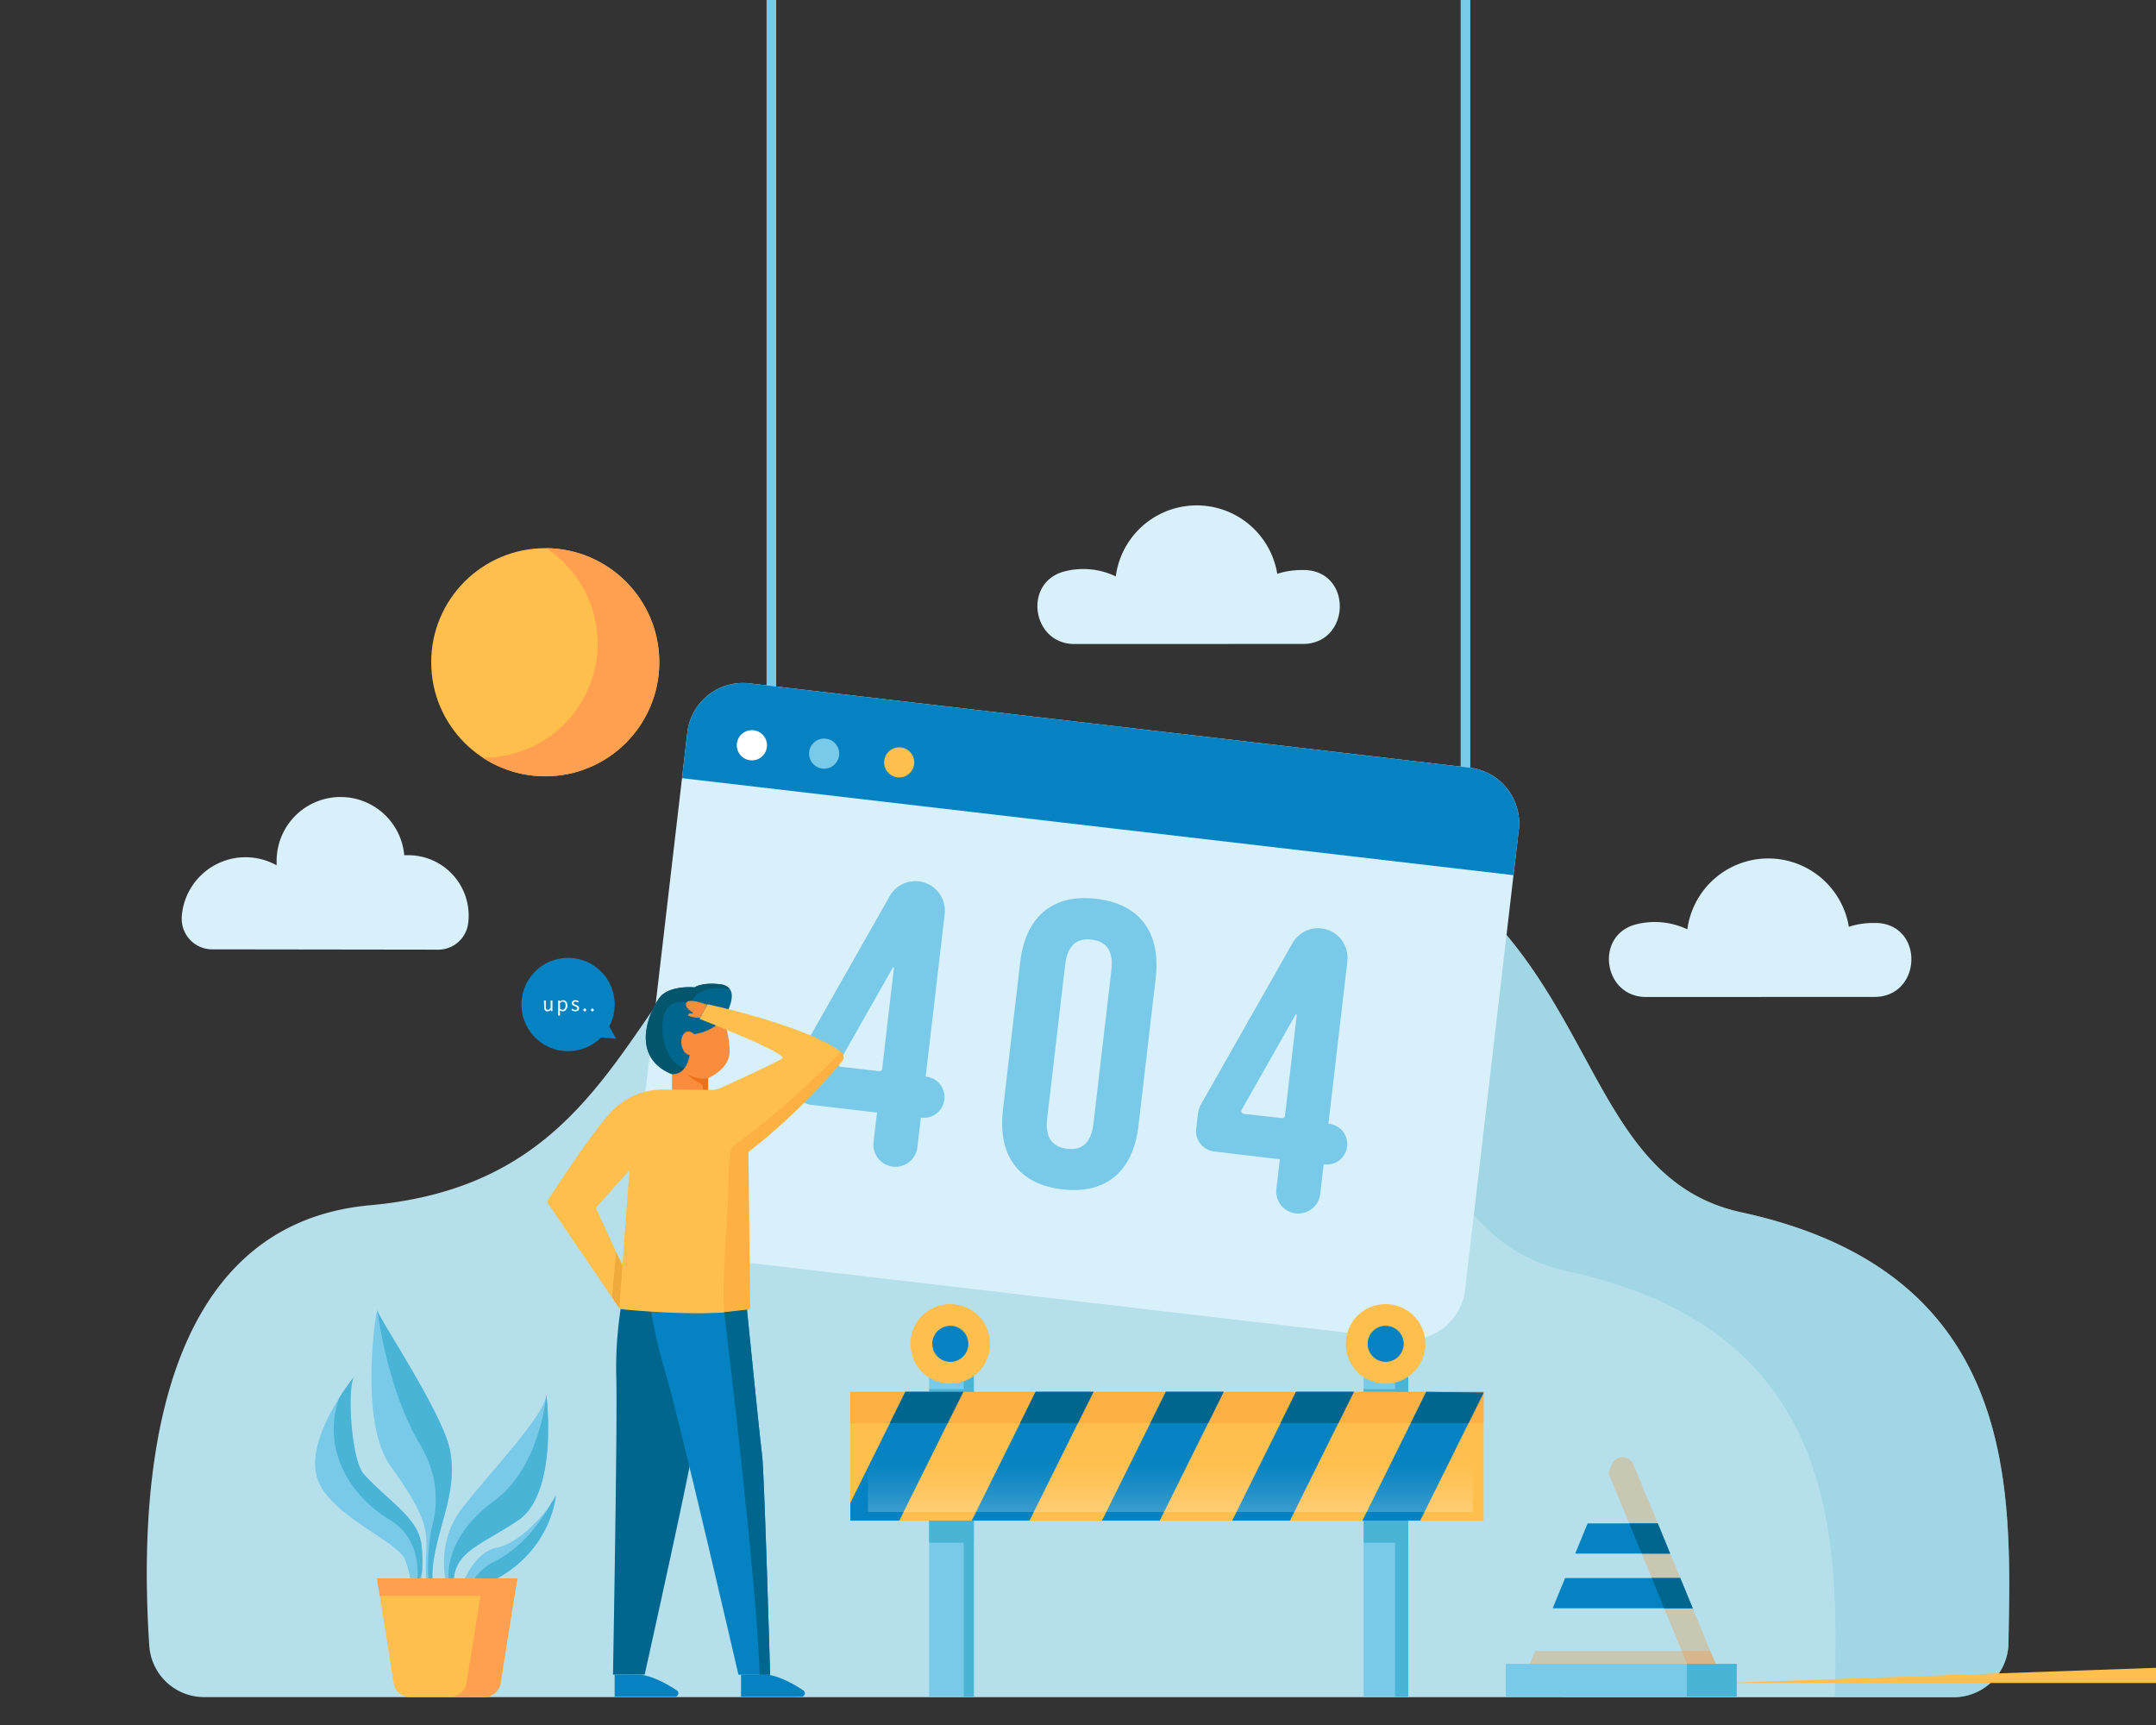 <svg xmlns="http://www.w3.org/2000/svg" xmlns:xlink="http://www.w3.org/1999/xlink" viewBox="0 0 500 400"><rect x="0" y="0" width="500" height="400" fill="#333333" stroke="none"/><defs><linearGradient id="a" x1="271.41" y1="361.34" x2="271.41" y2="337.29" gradientUnits="userSpaceOnUse"><stop offset="0" stop-color="#fff"/><stop offset="0.12" stop-color="#fff" stop-opacity="0.82"/><stop offset="0.3" stop-color="#fff" stop-opacity="0.58"/><stop offset="0.47" stop-color="#fff" stop-opacity="0.37"/><stop offset="0.64" stop-color="#fff" stop-opacity="0.21"/><stop offset="0.78" stop-color="#fff" stop-opacity="0.1"/><stop offset="0.91" stop-color="#fff" stop-opacity="0.02"/><stop offset="1" stop-color="#fff" stop-opacity="0"/></linearGradient></defs><g style="isolation:isolate"><path d="M453.06,393.56A12.73,12.73,0,0,0,465.79,381c.53-34.64,3.32-85.74-61.92-99.88-52.8-11.43-21.5-105.27-163.69-99.2-102.07,4.35-75,90.38-154.32,97.55-52.81,4.77-53.27,71.56-51.24,102.16a12.74,12.74,0,0,0,12.71,11.9Z" style="fill:#b5dfea"/><path d="M403.87,281.15c-52.8-11.43-21.5-105.27-163.69-99.2-24.28,1-41.24,6.69-54.07,14.81,4.32-.57,8.91-1,13.8-1.17,142.2-6.07,110.89,87.76,163.69,99.2,64.55,14,62.51,64.15,61.94,98.77h27.52A12.73,12.73,0,0,0,465.79,381C466.32,346.39,469.11,295.29,403.87,281.15Z" style="fill:#90cedd;opacity:0.55"/><rect x="177.77" width="2.24" height="163.8" style="fill:#79c9e8"/><rect x="338.74" width="2.24" height="188.96" style="fill:#79c9e8"/><path d="M340.77,178,173.83,158.46a13,13,0,0,0-14.43,11.41L146.94,276.63a13,13,0,0,0,11.41,14.42l167,19.49a13,13,0,0,0,14.42-11.41l12.46-106.76A13,13,0,0,0,340.77,178Z" style="fill:#d7f0f9"/><path d="M351,202.94l1.23-10.57A13,13,0,0,0,340.77,178L173.83,158.46a13,13,0,0,0-14.43,11.41l-1.23,10.57Z" style="fill:#0582c1"/><path d="M185.18,245.08l21.16-37.29a6.83,6.83,0,0,1,6.74-3.41h0a6.84,6.84,0,0,1,6,7.58l-4.41,37.72.19,0A4.73,4.73,0,0,1,219,255h0a4.75,4.75,0,0,1-5.26,4.16l-.18,0-.81,6.87a5.1,5.1,0,0,1-5.67,4.49h0a5.11,5.11,0,0,1-4.49-5.67l.8-6.87-15.23-1.78a4.74,4.74,0,0,1-4.16-5.26l.4-3.46A5.94,5.94,0,0,1,185.18,245.08Zm19.4,2.79,2.73-23.39a.14.14,0,0,0-.27-.09l-12.51,22.06a.63.63,0,0,0,.47.93l8.89,1A.63.63,0,0,0,204.58,247.87Z" style="fill:#79c9e8"/><path d="M278.57,256l21.17-37.29a6.83,6.83,0,0,1,6.73-3.41h0a6.83,6.83,0,0,1,6,7.58l-4.4,37.72.19,0a4.72,4.72,0,0,1,4.15,5.25h0a4.73,4.73,0,0,1-5.25,4.16l-.19,0-.8,6.87a5.11,5.11,0,0,1-5.67,4.48h0a5.1,5.1,0,0,1-4.49-5.67l.8-6.87L281.57,267a4.74,4.74,0,0,1-4.16-5.26l.41-3.46A6.09,6.09,0,0,1,278.57,256ZM298,258.77l2.73-23.39a.15.15,0,0,0-.28-.09l-12.5,22.06a.63.63,0,0,0,.47.93l8.89,1A.63.63,0,0,0,298,258.77Z" style="fill:#79c9e8"/><path d="M236.59,223.14c1.23-10.53,7.48-15.91,17.64-14.72s15,7.85,13.79,18.39l-4,34.25c-1.23,10.54-7.49,15.91-17.65,14.73s-15-7.86-13.78-18.4Zm6.27,36.12c-.55,4.71,1.32,6.73,4.61,7.12s5.57-1.16,6.12-5.87L257.74,225c.55-4.71-1.31-6.74-4.6-7.12s-5.58,1.16-6.12,5.86Z" style="fill:#79c9e8"/><path d="M177.85,173.21a3.5,3.5,0,1,1-3.07-3.87A3.5,3.5,0,0,1,177.85,173.21Z" style="fill:#fff"/><path d="M194.59,175.17a3.49,3.49,0,1,1-3.06-3.88A3.49,3.49,0,0,1,194.59,175.17Z" style="fill:#79c9e8"/><path d="M212,177.19a3.49,3.49,0,1,1-3.06-3.87A3.49,3.49,0,0,1,212,177.19Z" style="fill:#ffbf4d"/><path d="M144.79,298.79A90.22,90.22,0,0,0,142.91,319c.34,9.15-.75,69.31-.75,69.31h7.35s10.46-47.11,10.85-50.83S166,296.56,166,296.56Z" style="fill:#00668e"/><path d="M149.68,296.05s1.69,12.85,4.57,22,17,70.28,17,70.28h7.35s-1.35-47.11-1.86-50.83-4.23-40.93-4.23-40.93Z" style="fill:#0582c1"/><path d="M171.85,388.31v5.13h14a.8.8,0,0,0,.44-1.47c-2-1.36-5.32-3.24-8.36-3.66Z" style="fill:#0582c1"/><path d="M142.54,388.31v5.13h14A.8.8,0,0,0,157,392c-2.05-1.36-5.32-3.24-8.37-3.66Z" style="fill:#0582c1"/><path d="M167.77,236.26s4.82-7.31-.71-8c-4.24-.55-6,.71-6,.71s-4.89-.53-7.56,1.78c-1.83,1.59-8.55,13.9,2.32,18.35s8.55-7,8.55-7Z" style="fill:#00668e"/><path d="M167.06,228.24c-4.24-.55-6,.71-6,.71s-4.89-.53-7.56,1.78c-1.83,1.59-8.55,13.9,2.32,18.35,5.11,2.1,7.3.69,8.19-1.4-10.31,2.91-11.43-9.52-9.73-13.06s5.88-1.93,5.88-1.93c1.62-4.09,6.9-3.64,9.08-3.33A3,3,0,0,0,167.06,228.24Z" style="fill:#05556d"/><path d="M161,239.82s-1.42-1.43-2.49,0-.36,4.63,1.42,4.81c0,0-.53,4.63-4.09,4.45v3.75h8.37V250s5.17-2.13,5-6.41a23.52,23.52,0,0,0-1.43-7.3A11.67,11.67,0,0,1,161,239.82Z" style="fill:#f98d3d"/><path d="M162.28,251.17c.83.35.69.87.73,1.66h1.2V250s-2,.65-5-1A13.23,13.23,0,0,0,162.28,251.17Z" style="fill:#ed701b"/><path d="M164,233s-4.34-1.73-4.85-.43c-.33.85.51,1.58,1.67,2.32l-1,.16a.27.27,0,0,0-.13.48,5.77,5.77,0,0,0,2.71.44Z" style="fill:#f98d3d"/><polygon points="138.18 280.07 144 298.82 143.89 297.87 144 298.82 145.96 271.52 138.18 280.07" style="fill:none"/><path d="M195,243.87c-8.28-6.13-30.89-11-30.89-11l-1.86,3.4s20.52,8,19.17,9.14c-.8.7-10.83,5.29-14.22,6.84a5.51,5.51,0,0,1-2.34.48l-10.39-.06a16.4,16.4,0,0,0-13.39,5.88c-5.27,6.07-14.24,20.12-14.24,20.12l15.1,22.2,1.67,2.45,0,0,0,.21,1.49.15c4.85.45,20.4,1.68,28.64-.07l.22-.05-.39-36.42a141.22,141.22,0,0,0,21.67-21A1.52,1.52,0,0,0,195,243.87Zm-50.66,49.67-1.47-3.22-4.69-10.25,7.78-8.72-1.4,19.13Z" style="fill:#ffbf4d"/><polygon points="142.87 290.32 144.34 293.54 143.63 303.25 143.61 303.28 141.94 300.83 142.87 290.32" style="fill:#efaa3a"/><path d="M170.06,265.76c-1.4,1-1,10-1.39,15.65-.58,9.43-1.14,17.59-.72,22.86a41.28,41.28,0,0,0,5.79-.73l.22-.05-.39-36.42a141.22,141.22,0,0,0,21.67-21,1.52,1.52,0,0,0-.24-2.23A185.2,185.2,0,0,1,170.06,265.76Z" style="fill:#f98d2b;opacity:0.29;mix-blend-mode:multiply"/><path d="M176.74,337.49c-.37-2.69-2.4-22.81-3.51-33.81l-5.28.59s7.7,63.33,8.21,84.05h2.44S177.25,341.21,176.74,337.49Z" style="fill:#00668e"/><path d="M142.88,240.86,141.29,238a10.81,10.81,0,1,0-1.87,2.54Z" style="fill:#0582c1"/><path d="M126.15,232h.42v1.5c0,.46.14.66.46.66s.43-.13.67-.42V232h.41v2.46h-.34l0-.39h0a1,1,0,0,1-.81.45c-.52,0-.76-.34-.76-1Z" style="fill:#fff"/><path d="M129.86,234.65v.83h-.41V232h.34l0,.28h0a1.26,1.26,0,0,1,.79-.34c.63,0,1,.49,1,1.25s-.5,1.33-1.07,1.33a1.15,1.15,0,0,1-.68-.29Zm.6-.49c.41,0,.71-.37.71-1s-.19-.9-.65-.9a1,1,0,0,0-.66.33v1.29A1,1,0,0,0,130.46,234.16Z" style="fill:#fff"/><path d="M132.69,233.89a1.13,1.13,0,0,0,.73.29c.32,0,.48-.17.48-.38s-.29-.36-.56-.47-.73-.29-.73-.7.31-.7.84-.7a1.2,1.2,0,0,1,.77.28l-.2.26a.89.89,0,0,0-.56-.22c-.31,0-.45.17-.45.36s.27.31.54.42.75.28.75.74-.32.74-.9.74a1.47,1.47,0,0,1-.91-.34Z" style="fill:#fff"/><path d="M135.6,233.87a.32.32,0,1,1-.3.32A.31.31,0,0,1,135.6,233.87Z" style="fill:#fff"/><path d="M137.37,233.87a.32.32,0,1,1-.31.32A.31.31,0,0,1,137.37,233.87Z" style="fill:#fff"/><path d="M101.55,370.49s-2.27-2.11-.75-10.13,5.38-15.73,3.48-24.44-16.72-30.65-16.77-32.11S82.93,329.34,90.6,340s8.6,14.33,8.26,19.92.08,10.1.92,11.4Z" style="fill:#79c9e8"/><path d="M100.14,354.36c-.89,3.58-1.43,12.55,0,14.7.13.2.32.09.56-.29-.44-1.48-.72-4.08.1-8.41,1.52-8,5.38-15.73,3.48-24.44s-16.72-30.65-16.77-32.11c0,0,2.24,18.28,9.76,30.87C102.66,343.69,101,350.78,100.14,354.36Z" style="fill:#49b4d6"/><path d="M104.25,369.94s-4.36-10.88,3-20.3,19.19-21.52,19.43-26.31c0,0,3,22.75-6.58,29.19S103.78,360,105.44,369.9Z" style="fill:#79c9e8"/><path d="M114.63,348c-10.72,7.8-11.6,16.79-9.94,20.95a1,1,0,0,0,.7.63c-1.44-9.56,5.25-10.65,14.74-17s6.58-29.19,6.58-29.19S125.34,340.14,114.63,348Z" style="fill:#49b4d6"/><path d="M97.08,370.18a38.06,38.06,0,0,0,.66-12C97,352,90.5,348.48,84.43,341.91c-3.13-3.38-4.05-21.25-2.12-22.91,0,0-10.71,13-9.06,22.5S92.39,357.19,94,361.78a25.74,25.74,0,0,1,1.48,8.46Z" style="fill:#79c9e8"/><path d="M78.69,324.11c-3.54,9.59.09,21.21,11.86,28.43,8.66,5.31,5.9,16.36,5.9,16.36l1.42-4.36a35.06,35.06,0,0,0-.13-6.34C97,352,90.5,348.48,84.43,341.91c-3-3.26-4-20-2.31-22.67A58.8,58.8,0,0,0,78.69,324.11Z" style="fill:#49b4d6"/><path d="M82.12,319.24l.19-.24A1.26,1.26,0,0,0,82.12,319.24Z" style="fill:#49b4d6"/><path d="M106.49,369.46s2.51-9.32,8.73-10.57,13.35-10.44,13.73-12.24C129,346.65,127.9,364,106.49,369.46Z" style="fill:#79c9e8"/><path d="M114.86,362c-3.8,1.9-5.39,4.46-6,6.79,19.06-6.13,20-22.11,20-22.11a6.67,6.67,0,0,1-1,1.82C126.11,351.75,121.59,358.61,114.86,362Z" style="fill:#49b4d6"/><path d="M119.94,366H87.44L91.3,390.3a3.79,3.79,0,0,0,3.75,3.2h17.28a3.79,3.79,0,0,0,3.75-3.2Z" style="fill:#ffbf4d"/><polygon points="119.3 370.05 119.94 366.03 87.44 366.03 88.08 370.05 119.3 370.05" style="fill:#ff9f50"/><path d="M112.06,366l-3.85,24.27a3.8,3.8,0,0,1-3.75,3.2h7.87a3.79,3.79,0,0,0,3.75-3.2L119.94,366Z" style="fill:#ff9f50"/><rect x="197.2" y="322.75" width="146.86" height="29.86" style="fill:#ffbf4d"/><rect x="197.2" y="322.75" width="146.86" height="7.25" style="fill:#f98d2b;opacity:0.29;mix-blend-mode:multiply"/><polygon points="209.97 322.75 223.38 322.75 219.78 330 206.37 330 209.97 322.75" style="fill:#f77e2d"/><polygon points="240.17 322.75 253.57 322.75 249.98 330 236.58 330 240.17 322.75" style="fill:#f77e2d"/><polygon points="270.37 322.75 283.77 322.75 280.18 330 266.78 330 270.37 322.75" style="fill:#f77e2d"/><polygon points="300.57 322.75 313.97 322.75 310.37 330 296.98 330 300.57 322.75" style="fill:#f77e2d"/><polygon points="344.06 322.75 344.06 322.95 340.57 330 327.18 330 330.77 322.75 344.06 322.75" style="fill:#f77e2d"/><rect x="215.48" y="352.61" width="10.35" height="40.83" style="fill:#79c9e8"/><rect x="223.49" y="352.61" width="2.35" height="40.83" style="fill:#49b4d6"/><rect x="316.24" y="352.61" width="10.35" height="40.83" style="fill:#79c9e8"/><rect x="323.53" y="352.61" width="3.06" height="40.83" style="fill:#49b4d6"/><rect x="215.48" y="352.58" width="10.35" height="5.14" style="fill:#49b4d6"/><rect x="316.24" y="352.58" width="10.35" height="5.14" style="fill:#49b4d6"/><rect x="215.48" y="318.08" width="10.35" height="4.64" style="fill:#79c9e8"/><rect x="223.49" y="318.08" width="2.35" height="4.64" style="fill:#49b4d6"/><rect x="316.24" y="318.08" width="10.35" height="4.64" style="fill:#79c9e8"/><rect x="323.53" y="318.08" width="3.06" height="4.64" style="fill:#49b4d6"/><rect x="215.48" y="322.14" width="10.35" height="0.58" style="fill:#49b4d6"/><rect x="316.24" y="322.14" width="10.35" height="0.58" style="fill:#49b4d6"/><polygon points="223.38 322.75 208.56 352.61 197.2 352.61 197.2 348.49 209.97 322.75 223.38 322.75" style="fill:#0582c1"/><polygon points="240.17 322.75 225.36 352.61 238.76 352.61 253.57 322.75 240.17 322.75" style="fill:#0582c1"/><polygon points="283.77 322.75 268.96 352.61 255.56 352.61 270.37 322.75 283.77 322.75" style="fill:#0582c1"/><polygon points="313.97 322.75 299.16 352.61 285.76 352.61 300.57 322.75 313.97 322.75" style="fill:#0582c1"/><polygon points="330.77 322.75 315.96 352.61 329.36 352.61 344.06 322.95 330.77 322.75" style="fill:#0582c1"/><polygon points="223.38 322.75 219.78 330 206.37 330 209.97 322.75 223.38 322.75" style="fill:#00668e"/><polygon points="253.57 322.75 249.98 330 236.58 330 240.17 322.75 253.57 322.75" style="fill:#00668e"/><polygon points="283.77 322.75 280.18 330 266.78 330 270.37 322.75 283.77 322.75" style="fill:#00668e"/><polygon points="313.97 322.75 310.37 330 296.98 330 300.57 322.75 313.97 322.75" style="fill:#00668e"/><polygon points="344.06 322.95 340.57 330 327.18 330 330.77 322.75 344.06 322.95" style="fill:#00668e"/><rect x="201.29" y="335.67" width="140.24" height="14.94" style="opacity:0.55;mix-blend-mode:overlay;fill:url(#a)"/><circle cx="220.39" cy="311.6" r="9.23" transform="translate(-47.19 39.45) rotate(-9.24)" style="fill:#ffbf4d"/><path d="M224.57,311.6a4.18,4.18,0,1,0-4.18,4.19A4.18,4.18,0,0,0,224.57,311.6Z" style="fill:#0582c1"/><circle cx="321.35" cy="311.6" r="9.23" transform="translate(-45.88 55.67) rotate(-9.24)" style="fill:#ffbf4d"/><path d="M325.53,311.6a4.18,4.18,0,1,0-4.18,4.19A4.18,4.18,0,0,0,325.53,311.6Z" style="fill:#0582c1"/><path d="M399.71,390.27h452.93l7.16-17.34h0l2.87-7,.8-1.91,1.29-3.13.26-.63,2.88-7,.53-1.27,5.1-12.38a2.7,2.7,0,0,1,5,0l5.1,12.38.53,1.27,2.87,7,.27.63,1.29,3.13.79,1.91,2.88,7h0Z" style="fill:#ffbf4d"/><polygon points="356 382.84 352.93 390.27 399.71 390.27 396.64 382.84 356 382.84" style="fill:#f98d2b;opacity:0.29;mix-blend-mode:multiply"/><rect x="349.19" y="385.83" width="53.57" height="7.57" style="fill:#79c9e8"/><rect x="391.19" y="385.83" width="11.57" height="7.57" style="fill:#49b4d6"/><path d="M397.87,385.83h-6.62l-5.32-12.89h0l-2.87-7-.8-1.92L381,360.89l-.26-.64-2.88-7L377.3,352,373,341.56l.8-2a2.7,2.7,0,0,1,5,0l5.1,12.38.53,1.27,2.87,7,.27.64,1.29,3.12.79,1.92,2.88,7h0Z" style="fill:#f98d2b;opacity:0.29;mix-blend-mode:multiply"/><polygon points="387.32 360.25 365.31 360.25 368.19 353.25 384.45 353.25 387.32 360.25" style="fill:#0582c1"/><polygon points="392.55 372.92 392.55 372.93 360.09 372.93 360.09 372.92 362.96 365.92 389.67 365.92 392.55 372.92" style="fill:#0582c1"/><polygon points="387.32 360.25 380.71 360.25 377.83 353.25 384.45 353.25 387.32 360.25" style="fill:#00668e"/><polygon points="392.55 372.92 392.55 372.93 385.93 372.93 385.93 372.92 383.06 365.92 389.67 365.92 392.55 372.92" style="fill:#00668e"/><path d="M101.56,220.21a7,7,0,0,0,7-6,13.28,13.28,0,0,0,.13-1.9,14,14,0,0,0-14-14c-.31,0-.63,0-.94,0a14.83,14.83,0,0,0-29.6,1.26c0,.36,0,.72,0,1.08a14.83,14.83,0,0,0-22,11.87c0,.06,0,.12,0,.18a7.08,7.08,0,0,0,7.09,7.44Z" style="fill:#d7f0f9"/><path d="M434.69,231.17c11,0,11.65-16.61.63-17.15l-.91,0a18.15,18.15,0,0,0-5.64.89,18.94,18.94,0,0,0-37.46.59,17.59,17.59,0,0,0-11.91-1.15c-9.65,2.48-7.62,16.84,2.34,16.84Z" style="fill:#d7f0f9"/><path d="M302.14,149.32c11,0,11.64-16.6.62-17.14l-.91,0a18.44,18.44,0,0,0-5.64.88,18.93,18.93,0,0,0-37.45.6,17.3,17.3,0,0,0-7.53-1.71,17.5,17.5,0,0,0-4.37.55c-9.65,2.49-7.62,16.84,2.34,16.84Z" style="fill:#d7f0f9"/><circle cx="126.45" cy="153.56" r="26.45" style="fill:#ffbf4d"/><path d="M126.66,127.11a26.46,26.46,0,0,1-14.5,48.58h-.22a26.45,26.45,0,1,0,14.72-48.57Z" style="fill:#ff9f50"/></g></svg>